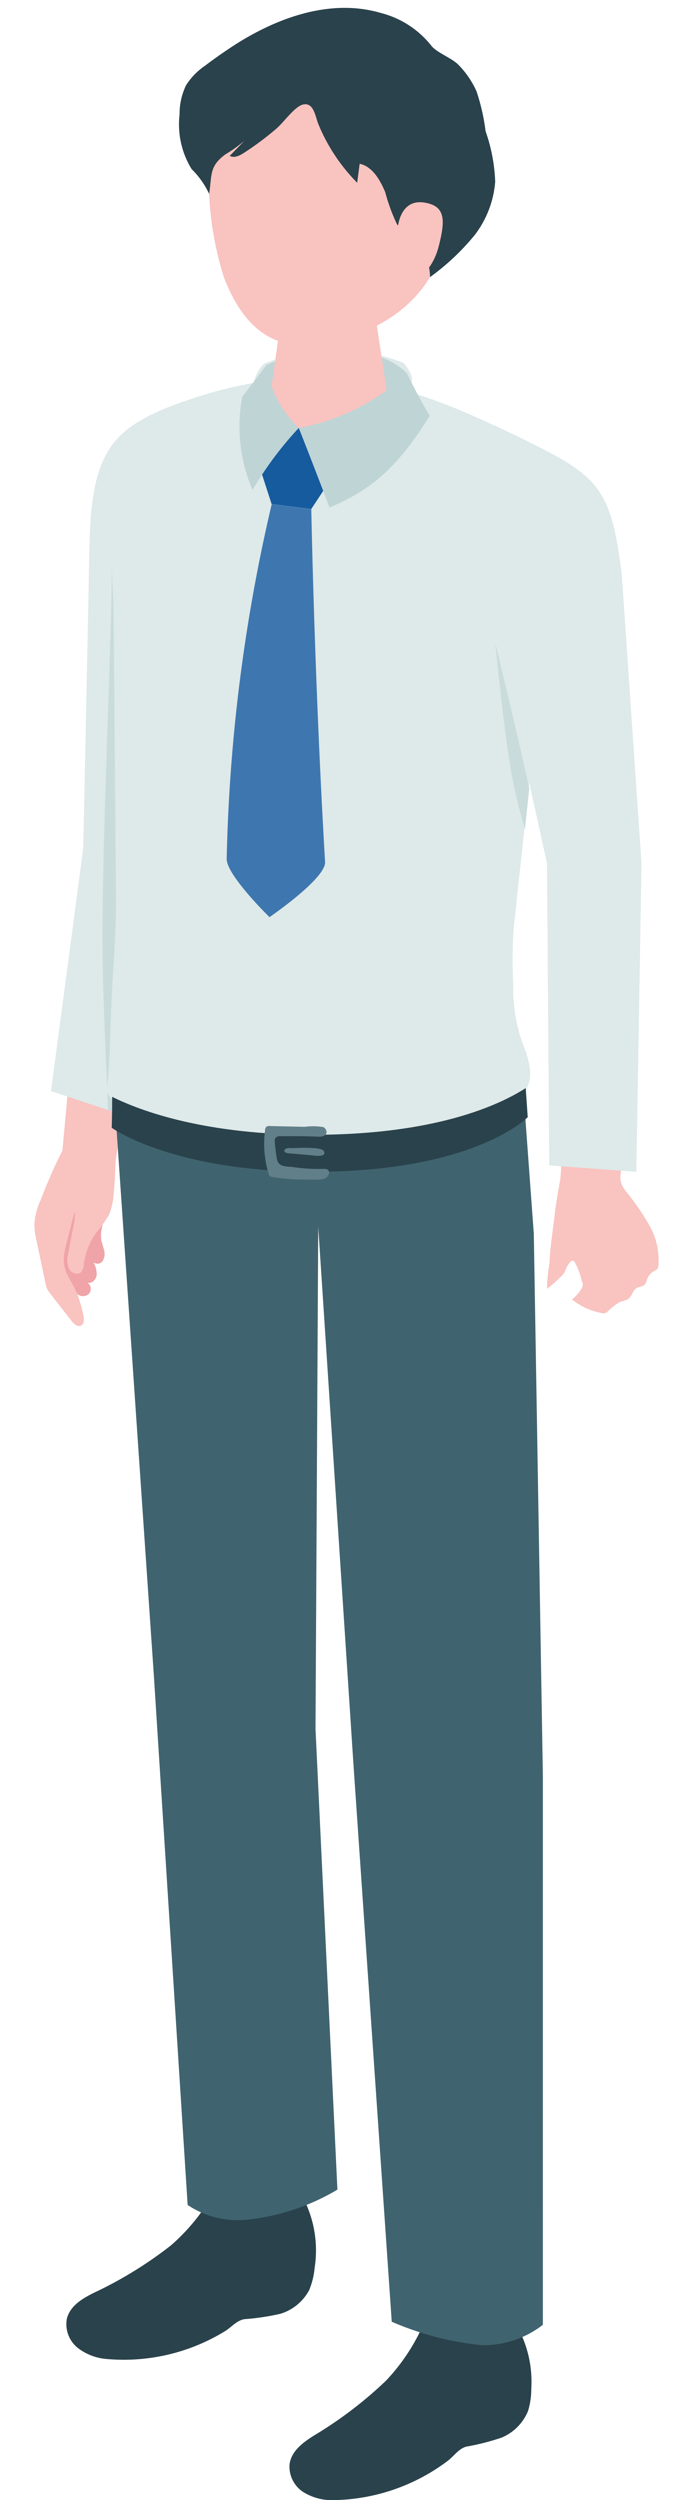 <svg xmlns="http://www.w3.org/2000/svg" xmlns:xlink="http://www.w3.org/1999/xlink" width="40" height="145" viewBox="0 0 40 145">
  <defs>
    <clipPath id="clip-path">
      <rect id="長方形_554" data-name="長方形 554" width="38.243" height="145" transform="translate(-1)" fill="none"/>
    </clipPath>
  </defs>
  <g id="グループ_2594" data-name="グループ 2594" transform="translate(-385 -1881)">
    <rect id="長方形_552" data-name="長方形 552" width="40" height="145" transform="translate(385 1881)" fill="none"/>
    <g id="グループ_2593" data-name="グループ 2593" transform="translate(387 1880)">
      <g id="グループ_2592" data-name="グループ 2592" transform="translate(0 1)" clip-path="url(#clip-path)">
        <path id="パス_12556" data-name="パス 12556" d="M.347,96.4A4.03,4.03,0,0,0,0,97.756a4.36,4.36,0,0,0,.13.992l.51,2.43a1.68,1.68,0,0,0,.082.3,1.6,1.6,0,0,0,.231.356l1.2,1.537c.138.177.351.372.548.273s.18-.363.139-.571a7.687,7.687,0,0,0-.367-1.271.5.5,0,0,0,.685.01.432.432,0,0,0-.089-.657c.243.089.5-.155.543-.416a1.4,1.4,0,0,0-.185-.76.366.366,0,0,0,.538-.084.782.782,0,0,0,.078-.612c-.045-.207-.13-.4-.164-.613a2.139,2.139,0,0,1,.139-1.037Z" transform="translate(0 -26.77)" fill="#f0a4a8"/>
        <path id="パス_12557" data-name="パス 12557" d="M2.277,93.553a3.172,3.172,0,0,1-.044,1.467q-.133.695-.264,1.389a1.472,1.472,0,0,0,.021.9c.131.276.535.425.737.2a.809.809,0,0,0,.14-.443,4.008,4.008,0,0,1,.723-1.83,7.209,7.209,0,0,0,.731-1.02A3.748,3.748,0,0,0,4.6,92.957c.063-.621.085-1.237.112-1.853a12.451,12.451,0,0,1,.343-1.753c.254-1.308.436-2.629.68-3.939L2.121,85.1l-.5,5.383a28.3,28.3,0,0,0-1.272,2.9A4.03,4.03,0,0,0,0,94.736a4.359,4.359,0,0,0,.13.991l.51,2.43a1.679,1.679,0,0,0,.082.3,1.594,1.594,0,0,0,.23.356l1.2,1.537c.138.177.35.372.548.273s.18-.363.139-.571a7.687,7.687,0,0,0-.367-1.271c-.28-.727-.808-1.243-.769-2.024a5.173,5.173,0,0,1,.188-1.019q.224-.874.446-1.748a.13.13,0,0,1,.066.172" transform="translate(0 -23.75)" fill="#f9c3c0"/>
        <path id="パス_12558" data-name="パス 12558" d="M33.571,184.636a1.618,1.618,0,0,1,.312.442,6.59,6.59,0,0,1,.888,3.737,4.354,4.354,0,0,1-.193,1.3,2.844,2.844,0,0,1-1.526,1.53,13.794,13.794,0,0,1-2.059.525c-.451.132-.7.54-1.073.824a11.3,11.3,0,0,1-6.633,2.277,3.131,3.131,0,0,1-1.764-.476,1.751,1.751,0,0,1-.785-1.611c.116-.836.917-1.357,1.627-1.786a23.552,23.552,0,0,0,3.969-3.052,11.484,11.484,0,0,0,2.437-3.922,21.466,21.466,0,0,1,4.036,0c.388.034.589.051.765.208" transform="translate(-5.927 -50.272)" fill="#2a424b"/>
        <path id="パス_12559" data-name="パス 12559" d="M16.2,174.81a1.63,1.63,0,0,1,.268.471A6.613,6.613,0,0,1,17,179.09a4.348,4.348,0,0,1-.316,1.275,2.821,2.821,0,0,1-1.665,1.368,13.722,13.722,0,0,1-2.1.314c-.461.086-.744.468-1.146.712a11.249,11.249,0,0,1-6.819,1.6,3.149,3.149,0,0,1-1.71-.651,1.759,1.759,0,0,1-.628-1.682c.2-.821,1.042-1.26,1.79-1.613a23.423,23.423,0,0,0,4.243-2.637,11.4,11.4,0,0,0,2.8-3.656,21.382,21.382,0,0,1,4.016.41c.383.073.581.111.742.284" transform="translate(-0.736 -47.542)" fill="#2a424b"/>
        <path id="パス_12560" data-name="パス 12560" d="M31.416,127.921l-.526-31.472-.519-7.073s-3.091,3-12.332,3.33c-7.6.267-11.4-2.683-11.4-2.683L8.83,122.057l1.962,30.719a5.23,5.23,0,0,0,3.357.861,12.88,12.88,0,0,0,5.339-1.751l-1.272-26.721.158-29.112,2.051,31.269,2.216,32.225a17.448,17.448,0,0,0,5.274,1.361,5.643,5.643,0,0,0,3.5-1.182Z" transform="translate(-1.899 -24.894)" fill="#40646f"/>
        <path id="パス_12561" data-name="パス 12561" d="M3.217,59.073s.231-10.75.36-17.464c.108-5.616,1.293-6.958,5.441-8.449,3.593,4.41.93,26.519.93,26.519L6.163,74.748l-4.815-1.6Z" transform="translate(-0.386 -9.869)" fill="#dee9e9"/>
        <path id="パス_12562" data-name="パス 12562" d="M6.735,63.381l.3,14.766-1.175-.39s-.263-5.8-.3-7.733c-.144-6.742.445-17,.515-23.712Z" transform="translate(-1.581 -13.385)" fill="#c9dbdb"/>
        <path id="パス_12563" data-name="パス 12563" d="M29.82,73.042a1.207,1.207,0,0,0,.272-.26c.733-.986.242-2.1-.124-3.1a9.672,9.672,0,0,1-.479-3.289,28.02,28.02,0,0,1,.014-3.05c0-.008,2.545-23.7,2.545-23.7a4.609,4.609,0,0,0-2.637-5.131c-4.992-2.32-10.837-5.2-20.269-1.4-1.292.52-1.774,2.118-2.221,3.464a14.559,14.559,0,0,0-.735,5.055l.1,2.938q.07,8.4.14,16.8c.015,1.857-.131,3.708-.237,5.561-.1,1.79-.084,3.533-.253,5.317a1.207,1.207,0,0,0,.041.585,1.117,1.117,0,0,0,.5.473,17.523,17.523,0,0,0,6.755,2.164,51.447,51.447,0,0,0,7.114.253,16.42,16.42,0,0,0,3.517-.294,16.585,16.585,0,0,0,2.8-1.013l2.05-.883a5.874,5.874,0,0,0,1.1-.5" transform="translate(-1.695 -9.363)" fill="#dee9e9"/>
        <path id="パス_12564" data-name="パス 12564" d="M39.445,60.7s-.746-3.377-1.972-8.4c.74,7.217,1.037,8.358,1.716,10.787Z" transform="translate(-10.717 -14.985)" fill="#c9dbdb"/>
        <path id="パス_12565" data-name="パス 12565" d="M18.511,29.817a10.843,10.843,0,0,1,7.982,0c1.115,1.279,0,1.542,0,1.542l-8.769-.141s.249-1.177.787-1.4" transform="translate(-5.069 -8.769)" fill="#dee9e9"/>
        <path id="パス_12566" data-name="パス 12566" d="M18.83,29.976c1.392-.708,6.06-1.673,8.169.471a13.688,13.688,0,0,0,.4,1.951l-4.082,1.5-4.381-.635a24.639,24.639,0,0,1-.1-3.291" transform="translate(-5.376 -8.794)" fill="#bfd4d5"/>
        <path id="パス_12567" data-name="パス 12567" d="M18.242,41.281l2.3.289s.186,10.028.8,20.462c.056.955-3.226,3.2-3.226,3.2s-2.51-2.447-2.485-3.386a98.833,98.833,0,0,1,2.613-20.566" transform="translate(-4.47 -12.04)" fill="#3e77af"/>
        <path id="パス_12568" data-name="パス 12568" d="M22.939,23.445c1.758,0,2.693,1.015,2.693,1.895l.891,5.893c-.081,1.021-1.771,1.847-3.775,1.847s-3.561-.827-3.48-1.847l.866-6.16c.072-.9,1.047-1.627,2.805-1.627" transform="translate(-5.796 -6.728)" fill="#f9c3c0"/>
        <path id="パス_12569" data-name="パス 12569" d="M18.252,37.389l2.313-2.143,1.784,3.1-1.06,1.606-2.3-.289Z" transform="translate(-5.22 -10.427)" fill="#165b9e"/>
        <path id="パス_12570" data-name="パス 12570" d="M21.492,34.092s.952,2.406,1.784,4.614c2.316-.976,3.9-2.217,5.816-5.321-.554-.9-1.322-2.459-1.322-2.459a12.36,12.36,0,0,1-6.278,3.166" transform="translate(-6.147 -9.272)" fill="#bfd4d5"/>
        <path id="パス_12571" data-name="パス 12571" d="M20.121,33.92a6.361,6.361,0,0,1-1.891-3.637s-.889,1.2-1.389,1.814a9.358,9.358,0,0,0,.595,5.423,20.214,20.214,0,0,1,2.685-3.6" transform="translate(-4.775 -9.101)" fill="#bfd4d5"/>
        <path id="パス_12572" data-name="パス 12572" d="M22.052,2.723c5.006.039,6.387,3.9,6.388,8.577,0,6.1-3.907,7.972-5.914,8.573-2.445.732-5.485,1.384-7.344-3.421A19.161,19.161,0,0,1,14.73,6.7c.535-1.678,2.317-4.019,7.323-3.98" transform="translate(-4.187 -0.376)" fill="#f9c3c0"/>
        <path id="パス_12573" data-name="パス 12573" d="M17.459,6.96c.378-.324,1.031-1.248,1.5-1.355.637-.145.71.7.9,1.153a10.494,10.494,0,0,0,2.246,3.382l.144-1.1c.744.162,1.185.936,1.487,1.653a10.752,10.752,0,0,0,.67,1.836c.207.3.618.466.892.705a3.37,3.37,0,0,1,1.037,2.38,13.759,13.759,0,0,0,2.6-2.448,5.83,5.83,0,0,0,1.183-3.085,9.871,9.871,0,0,0-.559-2.929,11.753,11.753,0,0,0-.53-2.326A5.3,5.3,0,0,0,27.983,3.3c-.406-.412-1.3-.716-1.6-1.141A5.473,5.473,0,0,0,23.475.293C20.434-.6,17.2.665,14.681,2.353c-.478.32-.949.65-1.408,1a3.883,3.883,0,0,0-1.1,1.129,3.8,3.8,0,0,0-.379,1.7,4.945,4.945,0,0,0,.7,3.168,4.949,4.949,0,0,1,1.018,1.44c.166-1.121,0-1.6.943-2.295a8.406,8.406,0,0,0,1.1-.784l-.847.868c.254.148.568-.007.816-.166a17.74,17.74,0,0,0,1.938-1.45" transform="translate(-3.369 0.458)" fill="#2a424b"/>
        <path id="パス_12574" data-name="パス 12574" d="M32.569,16.491l2.059.811c.161-.033.293.041.3.168a.349.349,0,0,1-.3.31l-2.037-.816Z" transform="translate(-10.11 -4.596)" fill="#2a424b"/>
        <path id="パス_12575" data-name="パス 12575" d="M30.451,17.783s.086-1.74,1.544-1.512c1.243.194,1.214,1.022.854,2.472s-1.224,2.141-2.1,2.1-.3-3.06-.3-3.06" transform="translate(-9.362 -4.523)" fill="#f9c3c0"/>
        <path id="パス_12578" data-name="パス 12578" d="M43.664,99.554l-.013-.044a3.69,3.69,0,0,0-.394-1.011c-.175-.274-.459.312-.514.433a1.6,1.6,0,0,1-.089.206,1.881,1.881,0,0,1-.253.275,6.274,6.274,0,0,1-.746.646,9.777,9.777,0,0,1,.147-1.476c.035-.962.2-1.91.308-2.865.079-.678.2-1.341.319-2.006a13.462,13.462,0,0,0,.05-1.956c.038-1.459.157-2.915.207-4.373l3.936.564q-.189,1.5-.379,3.005-.128,1.012-.255,2.024c-.077.61-.167.878.225,1.393a14.984,14.984,0,0,1,1.384,2,4.081,4.081,0,0,1,.527,2.356.354.354,0,0,1-.055.177.476.476,0,0,1-.171.114.9.9,0,0,0-.434.506.859.859,0,0,1-.115.277c-.123.147-.352.127-.51.233-.2.13-.237.414-.411.573-.158.143-.39.153-.582.243a3.885,3.885,0,0,0-.686.546.4.4,0,0,1-.139.082.38.38,0,0,1-.182-.009,3.875,3.875,0,0,1-1.727-.786,2.516,2.516,0,0,0,.586-.689c.077-.184.023-.239-.033-.439" transform="translate(-11.902 -25.313)" fill="#f9c3c0"/>
        <path id="パス_12579" data-name="パス 12579" d="M6.31,88.007c0,.984-.026,1.794-.026,1.794s3.568,2.6,11.978,2.551c9.161-.05,12.172-3.166,12.172-3.166L30.318,87.5c-1.525.977-5.163,2.669-12.121,2.707-6.482.035-10.274-1.4-11.886-2.2" transform="translate(-1.797 -24.393)" fill="#2a424b"/>
        <path id="パス_12580" data-name="パス 12580" d="M18.993,90.5a.277.277,0,0,0-.185.041.287.287,0,0,0-.079.193,6.019,6.019,0,0,0,.2,2.516A.3.3,0,0,0,19,93.4a.279.279,0,0,0,.145.053,12.1,12.1,0,0,0,2.121.152c.276-.005.78.062,1.017-.109.139-.1.263-.383.048-.481a.54.54,0,0,0-.24-.029,10,10,0,0,1-1.7-.1c-.418-.061-.887.018-.975-.484a9.33,9.33,0,0,1-.121-.987.356.356,0,0,1,.035-.223.34.34,0,0,1,.29-.1q1.083-.015,2.164.022a.831.831,0,0,0,.338-.034c.292-.115.171-.427-.009-.517a3.443,3.443,0,0,0-1.072-.016L18.993,90.5" transform="translate(-5.341 -25.194)" fill="#617f88"/>
        <path id="パス_12581" data-name="パス 12581" d="M20.671,92.24a.587.587,0,0,0-.246.026c-.075.031-.131.109-.1.175s.141.09.231.1l1.243.108c.186.016,1,.17.814-.226-.134-.292-1.634-.17-1.942-.182" transform="translate(-5.81 -25.655)" fill="#617f88"/>
        <path id="パス_12582" data-name="パス 12582" d="M38.291,35.807c4.8,2.34,5.559,2.824,6.213,8.058l1.149,16.774-.3,17.9-5.058-.373-.129-17.522-2.43-11c-3.3-10.6.555-13.835.555-13.835" transform="translate(-10.41 -10.577)" fill="#dee9e9"/>
      </g>
    </g>
  </g>
</svg>
